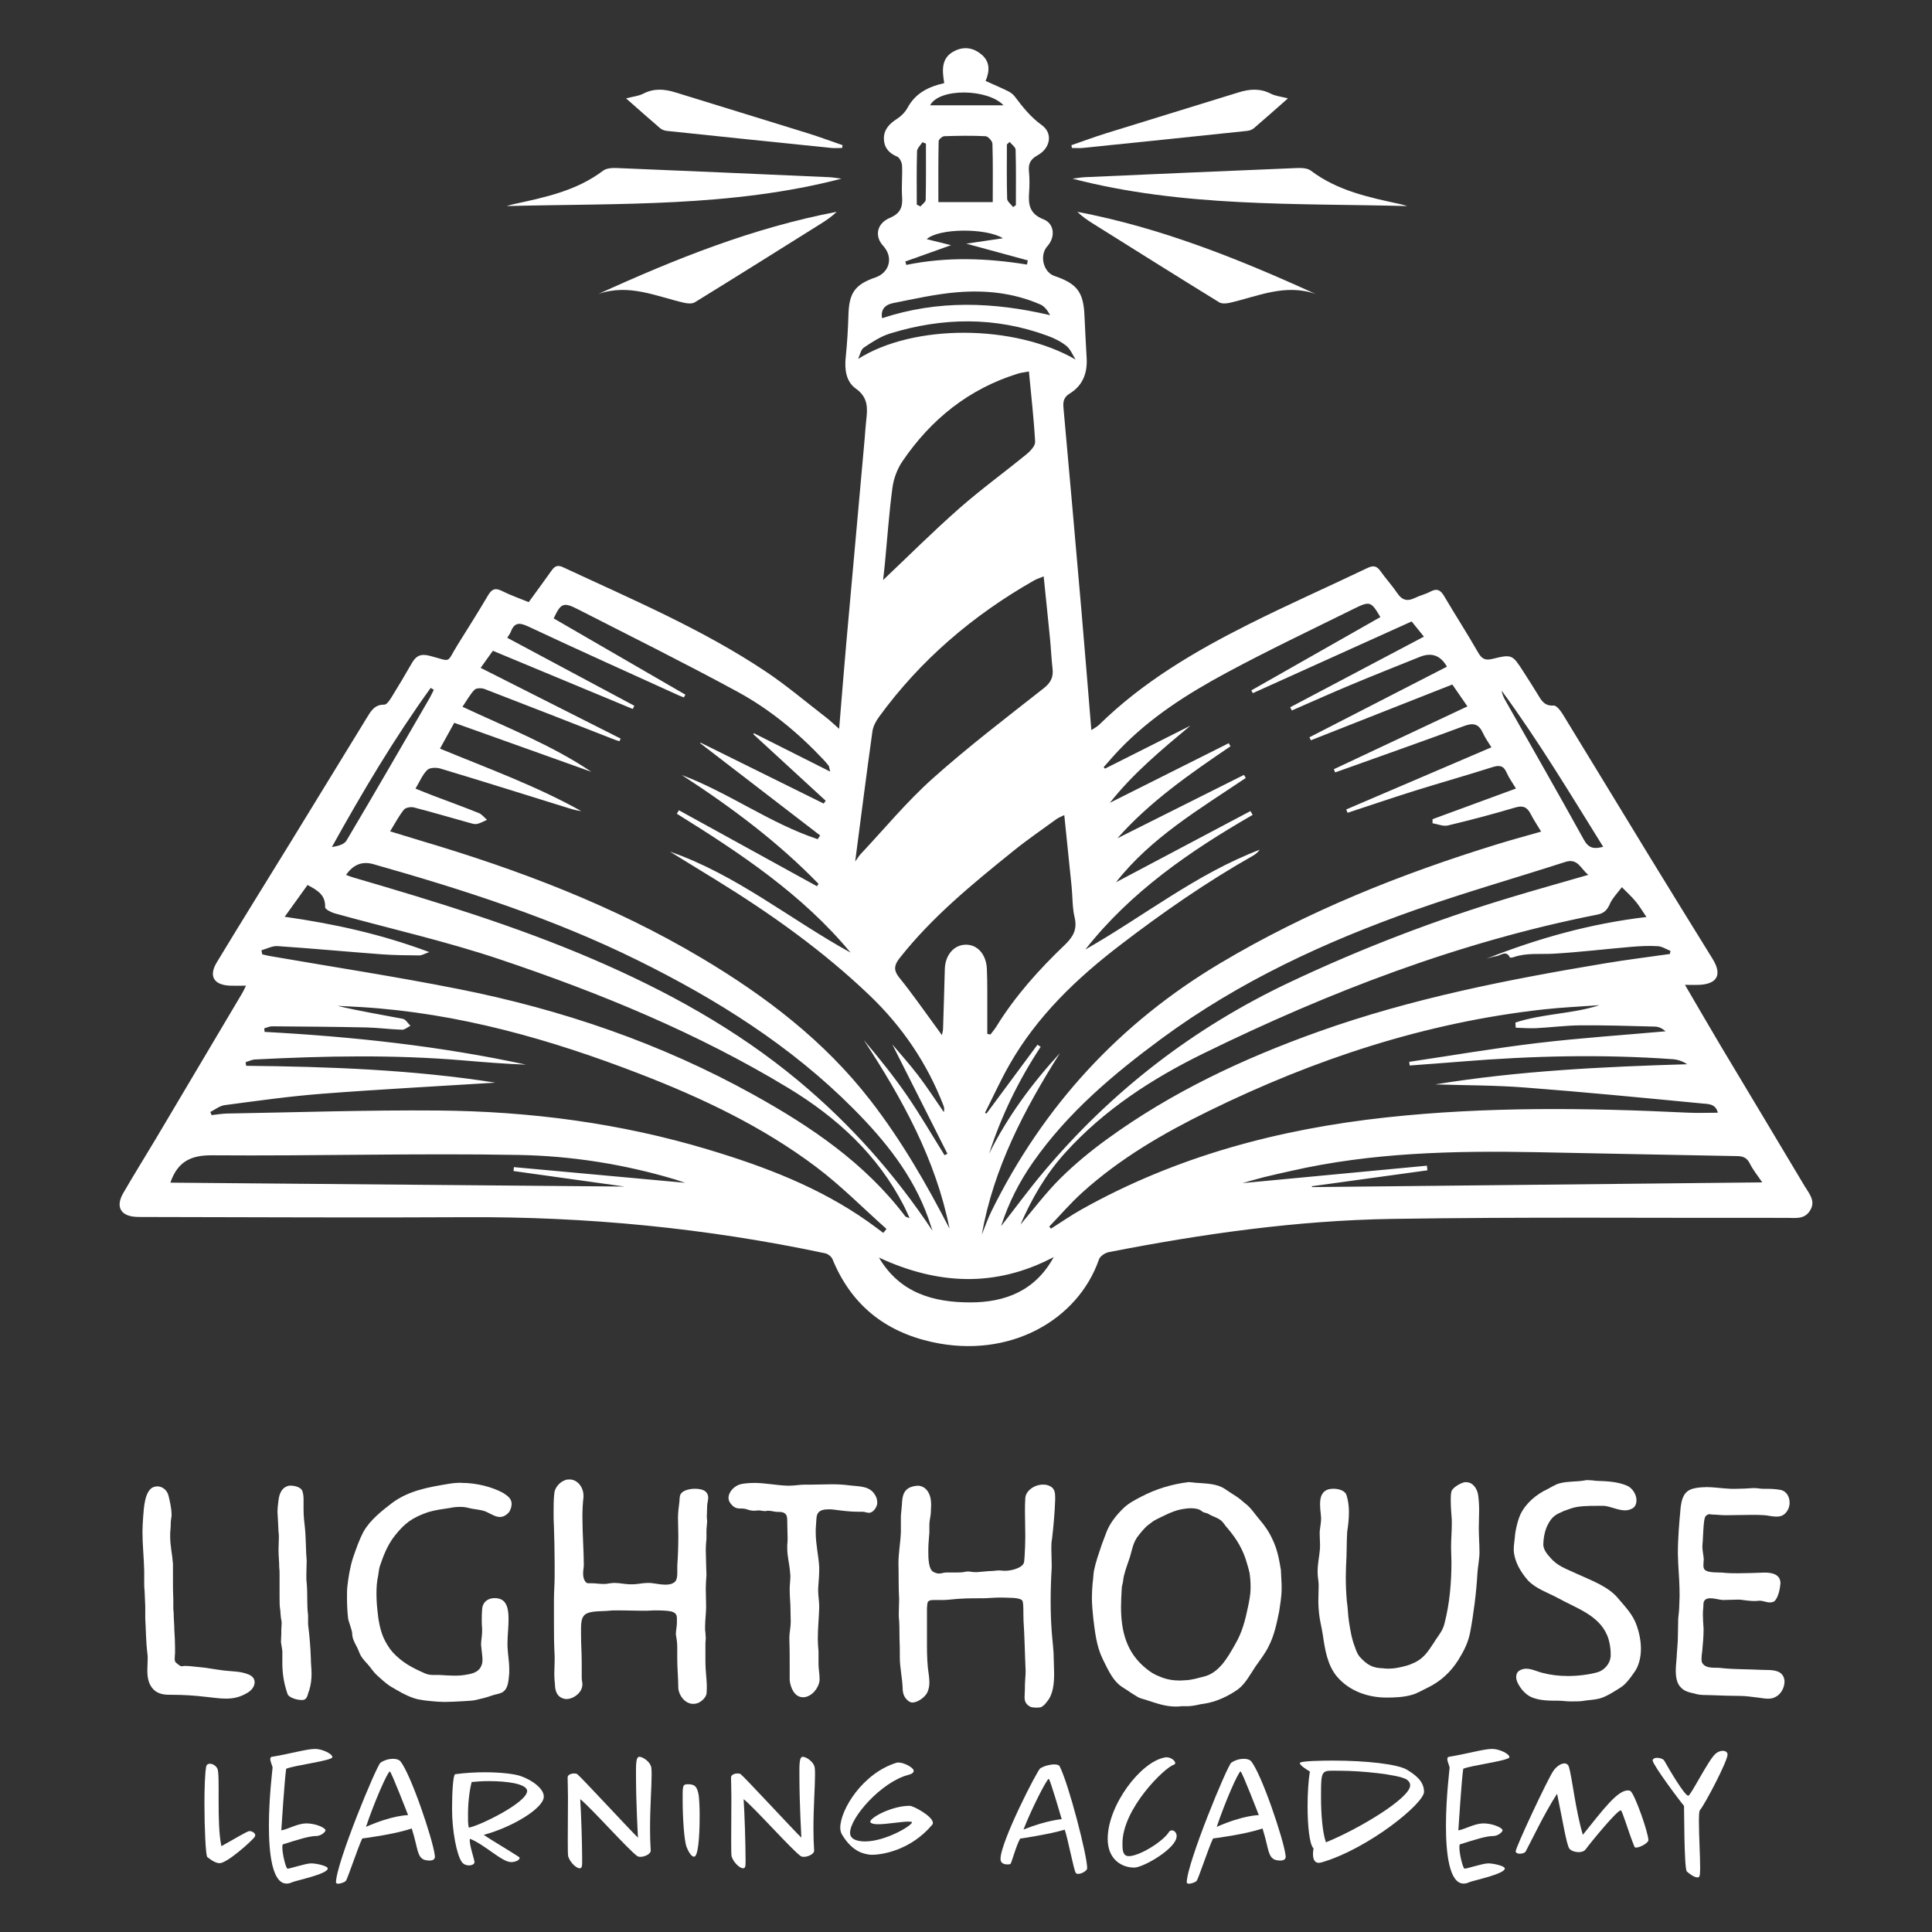 <svg xmlns="http://www.w3.org/2000/svg" id="Layer_1" data-name="Layer 1" viewBox="0 0 500 500"><rect x="0" y="0" width="500" height="500" fill="#333333" stroke="none"/><defs><style>      .cls-1 {        fill: #fff;      }    </style></defs><g><g><path class="cls-1" d="M364.22,53.33c-29.01-.74-58.13.33-86.66-7.09,1.11-.14,2.22-.34,3.33-.39,18.23-.81,36.46-1.61,54.7-2.36,1.23-.05,2.78,0,3.68.69,6.9,5.22,15.06,6.9,23.22,8.67.59.13,1.16.32,1.73.48Z"></path><path class="cls-1" d="M340.42,76.06c-7.85-2.72-14.9.64-22.14,2.3-.88.2-2.06.3-2.75-.12-10.96-6.75-21.87-13.6-32.78-20.44-1.38-.87-2.73-1.8-3.94-2.98,21.59,4.1,41.75,12.18,61.62,21.24Z"></path><path class="cls-1" d="M333.33,25.45c-3.12,2.74-5.93,5.25-8.79,7.7-.45.39-1.12.65-1.72.72-14.18,1.5-28.36,2.96-42.54,4.41-.95.1-1.92.01-2.88.01-.04-.24-.07-.48-.11-.72,3-1.03,5.98-2.15,9.01-3.09,11.41-3.55,22.83-7.03,34.24-10.57,2.84-.88,5.57-1.1,8.35.34,1.19.61,2.63.74,4.43,1.21Z"></path></g><g><path class="cls-1" d="M131.12,53.33c29.01-.74,58.13.33,86.66-7.09-1.11-.14-2.22-.34-3.33-.39-18.23-.81-36.46-1.61-54.7-2.36-1.23-.05-2.78,0-3.68.69-6.9,5.22-15.06,6.9-23.22,8.67-.59.13-1.16.32-1.73.48Z"></path><path class="cls-1" d="M154.92,76.06c7.85-2.72,14.9.64,22.14,2.3.88.2,2.06.3,2.75-.12,10.96-6.75,21.87-13.6,32.78-20.44,1.38-.87,2.73-1.8,3.94-2.98-21.59,4.1-41.75,12.18-61.62,21.24Z"></path><path class="cls-1" d="M162.01,25.45c3.12,2.74,5.93,5.25,8.79,7.7.45.39,1.12.65,1.72.72,14.18,1.5,28.36,2.96,42.54,4.41.95.1,1.92.01,2.88.01.04-.24.07-.48.11-.72-3-1.03-5.98-2.15-9.01-3.09-11.41-3.55-22.83-7.03-34.24-10.57-2.84-.88-5.57-1.1-8.35.34-1.19.61-2.63.74-4.43,1.21Z"></path></g><path class="cls-1" d="M467.31,307.42c-7.24-12.17-14.56-24.3-21.82-36.46-3.07-5.15-6.06-10.34-9.42-16.08,1.66,0,2.67.04,3.68,0,4.74-.23,5.98-2.67,3.47-6.72-5.55-8.97-11.1-17.95-16.61-26.96-7.39-12.08-14.72-24.21-22.12-36.28-.59-.96-1.66-2.39-2.42-2.33-2.41.17-3.19-1.37-4.15-2.96-1.15-1.9-2.36-3.77-3.56-5.64-2.96-4.62-2.99-4.72-8.16-3.46-1.93.47-2.76-.09-3.7-1.73-2.8-4.9-5.88-9.64-8.74-14.51-.92-1.56-1.83-2.1-3.54-1.2-1.3.69-2.78,1.04-4.11,1.68-1.9.92-3.25.57-4.46-1.22-1.34-1.99-2.99-3.77-4.38-5.74-.99-1.4-1.89-1.53-3.45-.78-10.18,4.88-20.52,9.44-30.6,14.5-14.01,7.04-27.49,14.96-38.8,26.07-.46.46-1.09.75-1.98,1.35-.89-10.72-1.7-20.96-2.59-31.2-1.51-17.43-3.06-34.86-4.63-52.28-.14-1.6.11-2.69,1.66-3.65,3.29-2.02,4.55-5.21,4.35-9.03-.2-3.69-.41-7.39-.57-11.08-.25-6.1-1.89-8.3-7.75-10.28-2.92-.99-3.97-5.37-1.84-7.73,2.08-2.32,1.87-5.81-1.03-6.95-3.57-1.4-3.94-3.77-3.71-6.89.13-1.84.14-3.72-.04-5.55-.19-1.98.42-3.12,2.26-4.14,3.29-1.81,4-5.68,1.08-7.78-2.91-2.09-4.95-4.69-7.02-7.43-.43-.57-1.08-1.05-1.73-1.37-1.89-.93-3.82-1.75-5.81-2.64,1.08-2.55,1.19-4.97-1.08-6.87-2.01-1.68-4.34-2.11-6.75-.99-3.72,1.72-3.44,5.01-2.87,8.42-4.09.92-7.45,2.6-9.48,6.35-.63,1.17-1.71,2.24-2.84,2.96-1.94,1.24-3.34,2.77-3.3,5.1.04,2.22,1.26,3.71,3.41,4.6.66.27,1.25,1.49,1.29,2.31.13,2.68-.18,5.38.01,8.05.19,2.68-.4,4.34-3.18,5.51-3.43,1.45-3.98,4.78-1.72,7.23,2.69,2.91,1.7,6.9-2.01,8.18-5.29,1.82-6.8,4.01-6.97,9.6-.11,3.69-.33,7.39-.71,11.07-.33,3.15.09,6.31,2.61,8.09,3.21,2.27,3.07,5.05,2.7,8.2-.18,1.56-.26,3.14-.4,4.7-1.58,17.61-3.18,35.22-4.75,52.83-.64,7.24-1.21,14.48-1.86,22.32-1.43-1.25-2.4-2.19-3.47-3.01-5.2-4.01-10.22-8.28-15.67-11.91-16.41-10.93-34.53-18.6-52.32-26.9-1.45-.68-2.18-.23-2.98.89-1.91,2.71-3.88,5.37-5.9,8.15-2.41-.99-4.77-1.81-6.99-2.92-1.73-.86-2.6-.41-3.53,1.16-2.54,4.31-5.21,8.53-7.86,12.77-3.07,4.91-1.34,4.42-7.23,2.88-2.46-.64-3.6.08-4.68,1.97-1.7,2.97-3.45,5.92-5.26,8.83-.46.74-1.22,1.85-1.82,1.84-2.57-.05-3.52,1.76-4.58,3.48-6.54,10.65-13.05,21.32-19.59,31.98-6.39,10.41-12.87,20.78-19.19,31.24-2.16,3.57-.75,5.86,3.43,6.03,1.24.05,2.49,0,4.14,0-.47.94-.68,1.43-.95,1.88-7.46,12.58-14.91,25.17-22.39,37.74-2.79,4.69-5.7,9.32-8.43,14.05-2.06,3.56-.67,5.99,3.39,6.17,1.11.05,2.22.03,3.33.03,27.23.03,54.46.21,81.69.05,31.42-.19,62.49,2.81,93.23,9.34.72.15,1.63.84,1.9,1.5,4.79,11.72,13.46,18.73,25.73,21.46,20.12,4.47,37.8-5.67,43.25-21.39.29-.84,1.61-1.7,2.58-1.88,24.21-4.73,48.63-8.2,73.29-8.59,34.07-.54,68.15-.21,102.22-.27,2.18,0,4.51.46,5.96-1.94,1.42-2.35-.11-4.11-1.16-5.88ZM416.62,233.93c.74-1.58,2.05-2.9,3.12-4.33,1.19,1.21,2.45,2.36,3.54,3.66.99,1.18,1.77,2.53,2.82,4.06-14.46,1.7-28.15,5.53-41.46,10.81.86-.23,1.71-.56,2.59-.67,1.18-.15,2.53-1.67,3.54.34.06.11.71,0,1.05-.12,3.32-1.13,6.76-.67,10.16-.86,6.71-.38,13.4-1.2,20.11-1.77,2.3-.19,4.63-.32,6.93-.18,1.12.06,2.2.79,3.3,1.22-.05.27-.11.53-.16.8-5.6.8-11.21,1.49-16.78,2.42-25.12,4.18-50.09,9.09-74.15,17.68-19.43,6.93-38,15.64-54.75,27.83-4.25,3.09-8.36,6.47-12.09,10.17-3.72,3.69-6.89,7.94-10.3,11.94,2.9-6.71,6.57-13.05,11.56-18.57,10.1-11.18,22.55-19.24,35.89-25.77,32.52-15.92,66.15-28.84,101.81-35.88,1.82-.36,2.56-1.19,3.28-2.75ZM259.09,317.31c1.93-6.02,4.71-11.47,8.27-16.55,8.99-12.85,20.8-22.79,33.28-31.99,20.01-14.75,42.32-25.07,65.62-33.28,12.81-4.52,25.91-8.25,38.84-12.42,3.27-1.06,3.98,1.8,5.96,3.34-6.87,1.99-13.48,3.83-20.04,5.81-19.61,5.9-38.65,13.21-57.18,21.96-24.95,11.78-46.2,28.19-63.89,49.27-3.73,4.44-7.16,9.14-10.86,13.87ZM414.9,219.15c-2.4.64-3.77.39-4.99-1.82-6.65-12.05-13.5-24-20.28-35.98-.45-.8-.87-1.61-1-2.6,9.47,12.92,17.71,26.63,26.27,40.4ZM280.9,245.71c11.73-14.92,27.04-25.45,43.29-34.82-.19-.33-.39-.65-.58-.98-11.59,6.14-23.19,12.28-34.79,18.42,9.06-11.57,21.61-18.92,33.58-26.99-.15-.27-.3-.53-.46-.8-10.92,5.47-21.84,10.93-32.75,16.4,8.47-9.56,18.83-16.72,29.26-23.8-.15-.27-.3-.53-.46-.8-10.25,5.14-20.5,10.28-30.75,15.42,6-7.62,13.38-13.73,20.82-19.95-7.36,3.7-14.73,7.4-22.09,11.11-.12-.12-.23-.25-.35-.37,1.31-1.47,2.58-2.98,3.94-4.4,8.02-8.43,17.73-14.59,27.85-20.04,10.83-5.83,21.96-11.12,32.99-16.57,4.17-2.06,4.44-1.89,6.84,2.16-11.13,6.32-22.26,12.65-33.4,18.97.13.24.26.48.39.72,13.68-6.18,27.35-12.35,41.1-18.56,1.2,1.49,2.18,2.69,3.18,3.93-11.6,6.13-23.11,12.2-34.61,18.28.14.28.29.56.43.83,5.13-2.23,10.23-4.53,15.39-6.68,5.89-2.46,11.83-4.82,17.76-7.2q4.52-1.82,6.99,2.54c-11.86,6.09-23.72,12.18-35.59,18.28.13.26.25.51.38.77,12.17-4.8,24.34-9.59,36.6-14.43,1.45,2.09,2.69,3.9,3.91,5.66-11.6,5.46-23.08,10.86-34.56,16.26.11.28.22.55.33.83,1.12-.4,2.25-.8,3.37-1.2,10.02-3.59,20.06-7.11,30.03-10.82,2.41-.9,3.79-.49,4.84,1.82.6,1.33,1.49,2.53,2.2,3.7-12.6,5.4-25.09,10.74-37.58,16.09.12.29.24.58.36.86,5.83-1.92,11.65-3.9,17.51-5.74,6.62-2.07,13.31-3.95,19.93-6.06,1.81-.58,2.91-.47,3.72,1.41.58,1.34,1.48,2.55,2.41,4.11-7.28,2.68-14.43,5.3-21.58,7.93,0,.35-.02.7-.02,1.05,1.33.22,2.77.87,3.98.58,5.84-1.39,11.66-2.93,17.41-4.64,2.02-.6,3.1-.12,4,1.64.75,1.47,1.68,2.85,2.73,4.59-3.87,1.11-7.58,2.1-11.24,3.23-25.02,7.7-49.21,17.36-71.77,30.8-26.09,15.54-45.81,36.96-59.24,64.19-.97,1.97-1.69,4.07-2.52,6.12,3.05-17.23,10.97-32.39,20.22-47-7.25,7.86-13.52,16.4-18.32,26,3.18-9.82,7.65-19.02,13.35-27.65-.28-.18-.55-.36-.83-.54-4.4,5.94-8.79,11.87-13.19,17.81-.14-.06-.27-.11-.4-.17,2.1-4.16,4.03-8.43,6.34-12.48,7.14-12.53,17.3-22.25,28.67-30.96,10.97-8.41,22.27-16.26,34.29-23.08.69-.39,1.31-.9,1.81-1.58-16.38,6.23-30.02,17.22-45.08,25.79ZM275.42,210.97s0,.03,0,.04c0,0,.01,0,.02-.01.65,6.34,1.29,12.39,1.89,18.43.27,2.67.17,5.42.78,8,.75,3.15-.44,5.1-2.62,7.18-6.64,6.35-12.76,13.16-17.61,21.02-.45.74-1.03,1.4-1.55,2.1-.27-.05-.55-.1-.82-.16v-.09s0,0,0,0c0-3.74.01-7.48,0-11.23,0-1.85-.03-3.7-.11-5.55-.19-3.79-2.5-6.33-5.6-6.21-2.83.11-4.91,2.43-5.24,5.67-.02.2-.03.4-.04.6-.13,5.18-.3,10.36-.46,15.53,0,.02,0,.03,0,.05,0,.01,0,.03,0,.04-.01.33-.12.67-.29,1.51-.83-1.15-1.39-1.94-1.97-2.72-2.97-4.03-5.81-8.15-8.96-12.03-.99-1.22-1.36-2.16-1.1-3.19.14-.62.5-1.26,1.11-2.03,8.45-10.71,18.93-19.24,29.44-27.72,3.59-2.9,7.42-5.52,11.16-8.24.49-.36,1.09-.56,1.96-1ZM260.58,37.38c.24-.22.48-.43.72-.65.54.68,1.52,1.34,1.54,2.03.14,4.77.07,9.55.07,14.33-.24.17-.48.33-.72.5-.54-.72-1.51-1.42-1.54-2.15-.14-4.68-.07-9.38-.07-14.06ZM259.71,27.25h-19c2.4-4.54,14.95-4.29,19,0ZM256.91,52.3h-14.06c0-5.32-.04-10.54.07-15.75,0-.46.93-1.28,1.46-1.3,3.56-.12,7.12-.18,10.68,0,.65.03,1.76,1.25,1.78,1.95.16,4.96.08,9.93.08,15.09ZM237.32,39.18c.02-.8.91-1.58,1.39-2.37.31.12.61.23.92.35,0,4.85.05,9.69-.06,14.54-.01.59-.89,1.15-1.36,1.73-.32-.16-.63-.32-.95-.48,0-4.59-.07-9.18.07-13.76ZM246.12,63.45c-1.98-.49-4.1-1.02-6.29-1.56,3.15-2.86,15.39-2.93,19.73-.23-3,.44-6.06.89-9.49,1.4,5.64,1.53,10.79,2.93,15.93,4.33-.07.36-.15.72-.22,1.08-10.42-1.69-20.83-2.05-31.23.09-.09-.29-.17-.59-.26-.88,3.94-1.41,7.88-2.81,11.82-4.22ZM230.95,78.48c5.59-1.11,11.19-2.39,16.85-2.85,7.32-.6,14.61.18,21.46,3.18,1.05.46,1.84,1.53,2.51,2.76-14.68-3.44-29.08-3.98-43.48.78-.45-2.28.88-3.5,2.66-3.86ZM222.08,92.9c.48-1.01.69-2.41,1.48-2.94,2.11-1.43,4.35-2.89,6.75-3.64,13.63-4.21,27.28-4.39,40.8.58,1.71.63,3.44,1.47,4.85,2.6,1.07.86,1.63,2.35,2.41,3.55-15.91-9.16-41.92-9.27-56.3-.15ZM228.55,150.05c.12-1.09.31-2.66.46-4.23.63-6.53,1.08-13.09,1.95-19.59.32-2.36,1.24-4.87,2.58-6.83,7.39-10.88,17.17-18.75,29.87-22.7.84-.26,1.74-.35,2.87-.57.59,6.26,1.28,12.21,1.61,18.18,0,.14-.02.29-.05.45-.21.95-1.29,2.07-2.15,2.77-5.79,4.74-11.87,9.14-17.48,14.08-6.77,5.96-13.16,12.35-19.63,18.47,0-.02,0-.04,0-.06-.01,0-.02.02-.03.03ZM225.78,189.3c.18-1.3.89-2.65,1.68-3.73,10.74-14.76,24.31-26.33,40.12-35.33.7-.4,1.49-.64,2.52-1.07.57,5.58,1.13,10.88,1.65,16.2.25,2.57.35,5.16.65,7.72.26,2.24-.52,3.65-2.36,5.09-9.67,7.61-19.48,15.08-28.65,23.28-6.73,6.01-12.53,13.06-18.73,19.66-.36.39-.63.86-1.34,1.83,1.54-11.74,2.93-22.7,4.46-33.65ZM113.87,193.74c1.27-2.3,2.4-4.35,3.69-6.68,11.87,4.24,23.69,8.46,35.5,12.69-10.32-6.95-21.86-11.45-33.37-16.84,1.13-1.65,1.95-3.2,3.13-4.41.46-.47,1.84-.47,2.6-.18,11.23,4.32,22.43,8.72,33.64,13.1.41.16.83.27,1.25.4.11-.22.21-.45.32-.67-11.99-6.06-23.98-12.11-36.24-18.31,1.19-1.67,2.15-3.01,3.16-4.42,12.11,5.04,24.16,10.05,36.21,15.06.13-.28.27-.55.4-.83-10.9-5.83-21.8-11.67-32.9-17.6.32-.52.72-.99.93-1.53.98-2.57,2.34-2.41,4.66-1.32,12.9,6.06,25.91,11.89,38.89,17.8.41.18.83.32,1.25.48.13-.23.26-.46.39-.7-11.36-6.58-22.72-13.16-34.09-19.74,1.88-3.98,2.5-4.29,6.37-2.31,13.76,7.03,27.6,13.9,41.18,21.28,8.32,4.52,15.64,10.56,22.17,17.48.51.54,1,1.1,1.44,1.68.15.19.14.5.4,1.52-6.9-3.47-13.33-6.7-19.75-9.94l-.14.26c6.24,5.74,12.49,11.48,18.73,17.22-.17.24-.35.49-.52.73-10.63-5.26-21.26-10.52-31.9-15.78l-.04.17c10.34,7.95,20.68,15.91,31.02,23.86-.21.32-.42.65-.63.97-12.37-4.11-22.99-12.03-35.17-16.6,12.72,8.25,24.81,17.26,35.38,28.15-.13.21-.26.42-.39.63-11.91-6.55-23.82-13.11-35.73-19.66-.19.3-.37.59-.55.89,16.41,10.21,32.46,20.85,44.96,35.94-15.65-8.61-29.58-20.2-46.75-26.13,3.95,2.42,7.9,4.84,11.84,7.27,14.23,8.76,27.81,18.41,39.9,29.99,8.39,8.04,14.82,17.49,19.03,28.38.19.5.33,1.02.11,1.76-2.2-3.17-4.29-6.43-6.63-9.49-2.34-3.06-4.93-5.92-6.69-8.02,4.45,8.83,9.36,18.56,14.26,28.3-.25.13-.49.25-.74.38-3.21-5.14-6.25-10.39-9.67-15.38-3.44-5.01-7.27-9.76-11.24-14.44,9.94,15.16,18.61,30.85,22.2,48.82-5.99-11.6-12.47-22.87-20.49-33.21-11.94-15.4-27.11-26.96-43.71-36.84-22.76-13.55-47.3-22.83-72.58-30.33-2.55-.76-5.1-1.55-8-2.44,1.28-2.08,2.26-3.97,3.57-5.61.44-.55,1.78-.78,2.57-.58,4.75,1.22,9.45,2.62,14.18,3.93.7.19,1.46.48,2.13.35.91-.17,1.76-.7,2.63-1.07-.71-.6-1.32-1.43-2.14-1.76-3.95-1.59-7.95-3.04-11.93-4.55-1.36-.52-2.71-1.08-4.44-1.77,1.1-1.83,1.8-3.61,3.05-4.83.65-.64,2.37-.66,3.42-.35,10.73,3.23,21.42,6.58,32.11,9.91,1.41.44,2.8.91,4.32,1.09-11.6-6.49-24.09-11.02-36.54-16.16ZM241.35,318.55c-9.9-14.89-21.39-27.73-34.71-38.83-16.05-13.37-34.19-23.33-53.33-31.55-20.11-8.63-40.99-14.98-61.95-21.1-.52-.15-1.02-.36-1.8-.64q2.74-4,7.02-2.8c23.44,6.64,46.58,14.08,68.49,24.91,20.44,10.1,39.59,22.11,55.77,38.38,8.2,8.24,15.46,17.22,19.42,28.4.33.93.63,1.87,1.09,3.24ZM111.46,178.03l.81.48c-.35.7-.67,1.43-1.06,2.11-7.15,12.33-14.27,24.67-21.54,36.92-.61,1.02-2.24,1.44-3.78,1.67,7.92-14.27,16.14-28.12,25.57-41.18ZM71.83,244.85c9.02.61,18.02,1.46,27.04,2.13,3.23.24,6.47.25,9.71.28.58,0,1.16-.38,2.51-.86-12.39-4.63-24.48-7.3-37.41-9.14,2.12-2.96,4.02-5.59,5.91-8.22,2.62,1.37,4.68,2.61,4.55,5.75-.02.5,1.5,1.31,2.42,1.57,14.26,3.96,28.76,7.2,42.77,11.91,25.92,8.7,51.21,19.08,74.68,33.3,12.53,7.59,23.14,17.27,29.95,30.57.45.88.83,1.78,1.45,3.12-.73-.3-1.01-.32-1.12-.47-10.48-13.82-24.42-23.24-39.37-31.53-23.96-13.29-49.55-22-76.3-27.31-16.23-3.22-32.6-5.72-48.91-8.55-.62-.11-1.23-.28-1.84-.42-.07-.35-.14-.7-.21-1.05,1.39-.38,2.81-1.17,4.17-1.08ZM161.57,307.08c-39.29-.34-78.31-.67-117.48-1.01,1.83-5.28,5.08-7.13,10.79-7.08,26.47.21,52.94-.57,79.4-.09,13.66.25,27.28,2.4,40.49,6.36.85.26,1.69.56,2.57.85-14.84-1.36-29.59-2.71-44.34-4.06l-.11,1.01c9.48,1.33,18.95,2.65,28.67,4.01ZM183.37,297.53c-22.85-6.88-46.33-9.94-70.13-10.13-18.13-.15-36.26.47-54.39.78-1.36.02-2.72.27-4.08.41-.12-.27-.23-.54-.35-.81,1.24-.61,2.43-1.6,3.73-1.77,8.35-1.1,16.7-2.29,25.09-2.94,15.02-1.16,30.08-1.94,44.97-2.88-21.21-3.33-42.83-4.15-64.5-4.36-.05-.31-.1-.63-.15-.94.82-.24,1.63-.66,2.47-.7,17.94-.92,35.89-1.28,53.82.24,5.42.46,10.84.9,16.29,1.1-22.29-4.82-44.9-7.25-67.67-8.48-.03-.31-.05-.61-.08-.92.68-.18,1.36-.53,2.04-.52,8.12.06,16.24.12,24.36.29,3.09.07,6.17.5,9.26.59.71.02,1.45-.66,2.17-1.02-.65-.62-1.22-1.65-1.97-1.8-5.62-1.09-11.27-2-16.9-3.35,2.08.11,4.17.19,6.25.32,25.03,1.55,48.82,8.32,72.05,17.31,16.1,6.23,31.68,13.61,45.53,24.03,6.46,4.85,12.18,10.68,18.24,16.07-.27.34-.55.68-.82,1.02-1.31-.96-2.6-1.95-3.93-2.89-12.57-8.88-26.73-14.27-41.31-18.65ZM251.12,337.06c-9.52,0-18.23-2.39-23.65-11.6,15.1,7.01,30.12,7.84,45.23-.13-4.76,8.76-12.6,11.73-21.59,11.73ZM279.85,313.03c-2.69,1.51-5.24,3.29-7.85,4.94-.15-.18-.31-.35-.46-.53,2.85-2.96,5.54-6.1,8.59-8.85,9.7-8.77,20.91-15.28,32.57-21,27.47-13.48,56.18-22.96,86.72-26.35,4.82-.54,9.68-.74,14.52-1.1-7.12,2.31-14.71,2.16-21.76,4.5.03.44.06.89.09,1.33,1.76.05,3.53.2,5.28.12,3.8-.19,7.6-.7,11.4-.73,6.44-.05,12.88.15,19.32.32.95.02,1.88.42,2.77,1.22-11.06.99-22.14,1.73-33.16,3.04-11.09,1.32-22.12,3.22-33.17,4.86.04.32.07.63.11.95,4.5-.34,9.01-.66,13.51-1.03,18.19-1.48,36.39-1.91,54.6-.6,1.29.09,2.55.54,3.74,1.3-21.9.65-43.65,1.71-65.23,5.22,7.75.25,15.52.21,23.24.81,15.31,1.17,30.59,2.66,45.87,4.13,1.48.14,3.47.02,4.02,2.39-2.73,0-5.35.11-7.96-.02-25.99-1.26-51.96-1.58-77.88,1.24-27.77,3.02-54.36,10.07-78.9,23.85ZM339.55,307.23c-.02-.08-.03-.15-.05-.23,9.97-1.37,19.94-2.75,29.91-4.12l-.13-1.2c-16.24,1.54-32.48,3.07-47.73,4.51,1.17-.33,3.35-.98,5.56-1.54,2.33-.59,4.69-1.09,7.03-1.62,20.85-4.76,42.02-5.24,63.26-4.85,17.41.33,34.82.72,52.23,1.02,1.58.03,2.51.49,3.24,1.95.85,1.69,2.08,3.19,3.2,4.85-38.93.41-77.73.82-116.52,1.22Z"></path></g><g><path class="cls-1" d="M65.9,475.43c-1.04,1.27-7.13,6.76-9.08,6.76-.77,0-1.82-.5-3.18-1.59-.41-.41-.73-7.49-.73-13.89,0-4.08.14-7.9.45-9.53.09-.5.5-.73.95-.73.68,0,1.54.45,1.95,1.27.77,1.59-.27,14.12,1.04,20.06,3.13-1.72,6.67-3.9,7.26-3.9.73,0,1.41.5,1.5,1,0,.18-.05.36-.18.54Z"></path><path class="cls-1" d="M74.07,457.73c-.41,2.45-1.27,15.98-1.27,15.98,2.09-.45,4.04-1.72,6.4-1.82,2.54,0,4.99,1.14,5.04,1.77,0,.5-1.23,1.5-2.41,1.5-1.82,0-4.81.95-8.67,2.18-.05.18-.09.45-.09.77,0,1.86.95,5.45,1.32,5.49.5.09,4.63-1.36,6.17-1.36,1.13,0,4.18.59,4.27,1.32,0,1.45-8.31,3.13-9.3,3.59-.36.18-.86.32-1.36.32-3.77,0-4.58-8.03-4.58-14.93,0-7.4.95-14.75.95-15.07,0-.36-.59-1.54-.59-2.22,0-.32.09-.54.41-.59,4.58-.73,8.94-2.04,11.21-2.04,1.68,0,4.31,1.14,4.45,2.09v.04c0,.91-9.8,2.09-11.94,3Z"></path><path class="cls-1" d="M112.55,480.56c0,.68-.64.95-1.32.95-3.49,0-2.77-2.36-4.67-8.31-4.58,1.59-12.8,2.59-12.8,2.59-1.13,2.27-3.86,10.67-4.27,10.98-.14.27-1.27.73-2,.73-.27,0-.5-.09-.54-.32,0-4.9,10.53-30.32,11.53-31,1-.68,2.22-1,3.22-1,.86,0,1.59.23,1.91.64,2.68,3.22,8.35,20.02,8.9,24.24,0,.18.05.36.05.5ZM100.89,458.45c-.59.09-4.04,7.94-6.17,14.34,6.85-3.04,10.89-3.04,10.89-3.04,0,0-4.36-11.3-4.72-11.3Z"></path><path class="cls-1" d="M125.21,474.88c2.13,1.45,5.76,3.54,8.99,5.63.18.09.27.23.27.36,0,.5-1.04,1.04-2.18,1.04-2.41,0-6.76-4.49-10.67-6.04-.05.14-.05.27-.05.41,0,1.63,1.23,4.95,1.23,5.67,0,.5-.73.82-1.41.82s-1.5-.27-1.95-1c-1.23-1.86-2.45-7.81-2.45-13.62,0-4.27.27-8.9.82-8.99,2.68-.36,5.31-.5,7.72-.5,4.18,0,7.63.45,9.12.95,3.04,1.04,6.08,3.27,6.08,5.31v.14c-.14,2.9-7.9,7.72-15.52,9.8ZM126.52,460.95c-1.54,0-3.09.09-4.45.23-.54,2-.95,5.26-.95,8.31,0,1.14-.05,2.68.23,3.5,2.81-.5,15.07-6.49,15.07-9.49v-.14c-.36-1.72-5.08-2.41-9.89-2.41Z"></path><path class="cls-1" d="M168.64,459.36c0,2.95-.41,8.26-.41,13.84,0,1.91.05,3.86.18,5.76,0,.82-1.5,1.59-2.68,1.59-.32,0-.59-.05-.77-.18-2.13-1.41-12.03-12.57-14.8-14.75.23,3.36.5,11.39.5,15.39,0,1.77.05,2.5-.64,2.5-.86,0-2.41-1.45-2.9-2.9-.18-.18-.18-1.91-.18-4.17,0-3.27.05-7.81.05-11.39,0-2.22-.09-4.08-.09-5.04,0-.68.86-1.04,1.68-1.04.32,0,.64.05.82.18,1,.77,13.71,14.52,15.7,16.43,0,0-.5-9.21-.5-15.48,0-2.9-.14-5.45.86-5.45.91,0,3.13,1.41,3.13,3.18.05.41.05.91.05,1.54Z"></path><path class="cls-1" d="M181.07,469.8c0,6.13-.45,10.71-1.45,10.71-.82,0-1.59-1.68-1.91-2.45-.68-1.63-1.04-7.94-1.04-12.12,0-3.68-.09-4.18,1.36-4.18,1.81,0,2.41.59,2.81,2.95.14,1.32.23,3.13.23,5.08Z"></path><path class="cls-1" d="M210.93,459.36c0,2.95-.41,8.26-.41,13.84,0,1.91.05,3.86.18,5.76,0,.82-1.5,1.59-2.68,1.59-.32,0-.59-.05-.77-.18-2.13-1.41-12.03-12.57-14.8-14.75.23,3.36.5,11.39.5,15.39,0,1.77.05,2.5-.64,2.5-.86,0-2.41-1.45-2.9-2.9-.18-.18-.18-1.91-.18-4.17,0-3.27.05-7.81.05-11.39,0-2.22-.09-4.08-.09-5.04,0-.68.86-1.04,1.68-1.04.32,0,.64.05.82.18,1,.77,13.71,14.52,15.7,16.43,0,0-.5-9.21-.5-15.48,0-2.9-.14-5.45.86-5.45.91,0,3.13,1.41,3.13,3.18.05.41.05.91.05,1.54Z"></path><path class="cls-1" d="M241.43,471.84c0,.14-.05.27-.18.41-5.54,6.58-12.89,7.76-15.52,7.76-.36,0-.64,0-.82-.05-.95-.18-4.22-.41-7.04-5.26-.27-.45-.41-1.09-.41-1.68,0-4.68,5.81-14.16,14.61-16.84.14-.04.27-.04.45-.04,1.5,0,3.95,1.36,3.95,2.13,0,.45-.41.82-1.45,1.09-6.85,1.77-15.02,10.98-15.02,14.98,0,1.82,2.18,2.22,3.9,2.22,5.22,0,12.12-4.08,12.12-4.95,0-.14-.45-.18-.95-.18-1.82,0-5.49.68-7.81.68-1.09,0-1.86-.18-2.04-.59v-.05c0-1.09,5.58-4.13,10.21-4.13.95,0,5.81,2.63,5.99,4.31v.18Z"></path><path class="cls-1" d="M279.09,484.96c-.32,0-.54-.04-.68-.27-.5-.59-2.04-8.85-2.86-11.17-4.09,1.23-11.53,2.31-11.53,2.31-1.04,1.77-2.18,6.17-2.5,6.54-.09.09-.36.14-.77.14-.86,0-1.82-.27-1.82-1.41,0-4.45,9.58-23.06,10.3-23.47,1.09-.64,2.54-1,3.63-1,.68,0,1.23.18,1.36.45,2.41,4.72,7.13,23.15,7.13,26.28,0,.23,0,.36-.05.41-.41.64-1.5,1.18-2.22,1.18ZM271.42,460.36c-.54.05-4.58,8.03-6.54,13.12,6.04-2.41,9.89-2.68,9.89-2.68,0,0-3.04-10.48-3.36-10.44Z"></path><path class="cls-1" d="M304.5,475.25c0,3.09-8.58,8.08-10.98,8.08-3.04,0-6.85-1.95-6.85-7.44,0-8.67,8.53-19.97,14.8-21.06.14-.05.27-.05.41-.05,1.18,0,2.27.91,2.27,1.5,0,.18-.14.36-.41.45-2.36.73-13.25,11.35-13.25,20.33,0,1.36-.05,3.31,1.63,3.31,2.77,0,8.94-3.81,10.44-6.31.18-.23.41-.36.73-.36.5,0,1.13.41,1.23,1.36v.18Z"></path><path class="cls-1" d="M332.73,480.56c0,.68-.64.95-1.32.95-3.49,0-2.77-2.36-4.67-8.31-4.58,1.59-12.8,2.59-12.8,2.59-1.13,2.27-3.86,10.67-4.27,10.98-.14.27-1.27.73-2,.73-.27,0-.5-.09-.54-.32,0-4.9,10.53-30.32,11.53-31,1-.68,2.22-1,3.22-1,.86,0,1.59.23,1.91.64,2.68,3.22,8.35,20.02,8.9,24.24,0,.18.05.36.05.5ZM321.06,458.45c-.59.09-4.04,7.94-6.17,14.34,6.85-3.04,10.89-3.04,10.89-3.04,0,0-4.36-11.3-4.72-11.3Z"></path><path class="cls-1" d="M342.07,481.96c-.27.09-.54.14-.77.14-1.04,0-1.5-.86-1.5-2.31,0-.41.05-.86.14-1.41-1.09-1.09-1.54-6.08-1.54-10.98,0-3.36.23-6.72.59-8.94-.86-.5-2.59-1.59-2.59-2.18s6.4-.64,8.58-.64c8.58,0,16.93.91,19.29,2.45,1.54,1,4.27,2.63,4.27,5.63s-14.3,14.66-26.46,18.25ZM363.9,460.45c-2.36-1.23-11.48-2.18-17.07-2.18-4.95,0-4.95-.73-4.95,6.99,0,4.08.36,8.99,1.27,11.53,8.53-3.45,21.79-11.44,21.79-14.71v-.23c-.09-.73-.68-1.18-1.04-1.41Z"></path><path class="cls-1" d="M378.69,457.73c-.41,2.45-1.27,15.98-1.27,15.98,2.09-.45,4.04-1.72,6.4-1.82,2.54,0,4.99,1.14,5.04,1.77,0,.5-1.23,1.5-2.41,1.5-1.82,0-4.81.95-8.67,2.18-.05.18-.09.45-.09.77,0,1.86.95,5.45,1.32,5.49.5.09,4.63-1.36,6.17-1.36,1.13,0,4.18.59,4.27,1.32,0,1.45-8.31,3.13-9.3,3.59-.36.18-.86.32-1.36.32-3.77,0-4.58-8.03-4.58-14.93,0-7.4.95-14.75.95-15.07,0-.36-.59-1.54-.59-2.22,0-.32.09-.54.41-.59,4.58-.73,8.94-2.04,11.21-2.04,1.68,0,4.31,1.14,4.45,2.09v.04c0,.91-9.8,2.09-11.94,3Z"></path><path class="cls-1" d="M423.44,478.15c-.23,0-.41-.09-.45-.23-1.68-4.13-3.13-9.4-3.54-9.4-.95,0-7.49,7.94-9.08,10.08-.41.54-1.09.73-1.77.73-1,0-2-.36-2.41-.86-.77-.86-1.82-7.67-3.22-14.25-3.27,5.04-6.54,11.98-8.12,14.93-.18.36-.86.59-1.5.59-.54,0-1.04-.18-1.09-.59-.18-.68,8.44-19.11,9.8-20.92.82-1.13,1.95-1.86,2.81-1.86.54,0,1,.32,1.18.95.82,2.72,1.68,11.12,3.59,17.52,5.36-6.67,8.94-11.48,11.66-11.48.27,0,.5.05.68.18,1.09.77,4.63,10.76,4.63,12.75-.18.77-2.22,1.86-3.18,1.86Z"></path><path class="cls-1" d="M439.95,468.44c-.23.27-.27,1.45-.27,3.04,0,3.45.32,8.94.32,11.94,0,2.41-.23,2.45-.73,2.45-.86,0-2.27-1.09-2.72-1.54-.73-.68-.68-17.02-.73-16.97-1.13-1.32-7.99-10.48-8.12-11.75v-.05c.09-.45.59-.64,1.18-.64.73,0,1.59.32,1.82.73,1.18,2.09,5.27,9.08,6.22,9.08.64,0,5.08-9.03,6.99-10.8.59-.54,1.32-.82,1.91-.82.77,0,1.27.36,1.27,1-.05,1.72-5.63,12.44-7.13,14.34Z"></path></g><g><path class="cls-1" d="M40.71,384.67c1.35,0,2.52.99,2.88,2.34.36,1.44.81,3.42.81,4.94,0,.36,0,.63-.09.99-.18.9-.09,1.8-.18,2.7-.09.72-.09,1.35-.09,1.98,0,2.43.54,4.58.72,7.1v4.31c0,1.44,0,3.24.09,4.85v1.71c0,.54,0,1.17.09,1.71,0,1.53.18,3.06.18,4.58.09,1.53.18,2.88.18,4.31v1.62c0,.36-.09.9-.09,1.44,0,.45.09.81.27.99.45.36,1.08.99,1.53.99h.09c.36-.09.63-.09.99-.09.72,0,1.35.09,2.25.18.9.09,1.71.18,2.61.27.99.18,1.98.27,2.97.45.63.09,1.26.18,1.89.27,2.16.27,4.4.18,6.38.99,1.26.45,1.71,1.26,1.71,2.07,0,1.08-.81,2.16-1.98,2.79-1.98,1.17-3.69,1.44-5.48,1.44-1.62,0-3.33-.27-5.12-.45-2.97-.36-5.93-.54-8.9-.54-1.35,0-2.79,0-4.13-.9-1.8-1.35-2.16-3.33-2.16-5.48,0-.99.09-1.98.09-2.97,0-.45,0-.99-.09-1.44-.36-2.97-.36-6.02-.54-8.99v-3.15c-.09-1.35-.09-2.88-.18-4.13-.09-.63-.09-1.35-.09-1.98v-3.06c-.09-3.6-.45-6.74-.45-10.07,0-1.26.09-2.52.18-3.87.18-2.25.36-6.83,2.7-7.73.36-.09.72-.18.99-.18Z"></path><path class="cls-1" d="M75.32,384.49c1.17,0,2.79.54,2.97,1.53.27.81.27,1.62.27,2.34v2.34c0,1.62.18,3.24.36,4.76.18,1.71.18,3.33.27,5.03,0,1.08.09,2.16.18,3.33,0,1.26-.09,2.52-.09,3.87,0,.63,0,1.35.09,1.98.27,2.88,0,5.57.36,8.36v2.34c.36,2.88.63,5.93.72,8.9,0,1.35.18,2.61.18,3.95,0,1.44-.18,2.88-.63,4.31-.36.72-.36,1.98-1.26,2.34-.18.09-.45.09-.72.09-1.26,0-3.24-.63-3.6-1.53-.9-2.7-1.26-4.67-1.35-7.55v-3.6c-.09-.81-.27-1.53-.36-2.34,0-.72.09-1.44.09-2.16v-.99c0-.54.09-1.17.09-1.71,0-.27,0-.54-.09-.81-.18-.81-.18-1.8-.27-2.61-.18-.81-.18-2.25-.18-3.33v-5.84c0-.63,0-1.26-.09-1.89,0-1.53-.18-2.97-.18-4.49,0-1.08.09-2.16.09-3.15,0-.54,0-.99-.09-1.53-.09-1.26-.09-2.43-.18-3.59,0-.54-.09-1.08-.09-1.62,0-.72.09-1.53.18-2.25.18-1.8.54-3.77,2.52-4.4.18-.09.54-.09.81-.09Z"></path><path class="cls-1" d="M119.45,383.77c3.77,0,7.82.99,10.79,2.61,1.26.81,2.16,1.53,2.16,2.79,0,.54-.09,1.08-.45,1.8-.09.27-.36.54-.63.81-.72.63-1.35.81-1.98.81-1.08,0-2.16-.72-3.33-1.26-1.17-.63-3.51-.72-4.76-1.08-.63-.18-1.44-.27-2.16-.27-.9,0-1.8.09-2.61.27-1.8.27-3.86.54-5.66,1.08-4.13,1.44-6.02,2.79-8.72,6.2-1.8,2.34-2.79,4.85-3.68,7.46-.36.9-.36,1.71-.54,2.7-.36,1.62-.45,3.15-.45,4.67s.09,3.06.27,4.58c.18,2.07.63,4.76,1.53,6.83.54,1.26,1.53,2.88,2.43,3.87,2.52,2.7,5.12,4.04,8.45,5.48.81.36,1.62.36,2.52.36h1.08c1.53.09,2.79.18,4.04.18,1.08,0,2.25-.09,3.51-.36,1.44-.27,2.79-.81,3.33-2.25.27-.63.27-1.08.27-1.62,0-.9-.18-1.71-.27-2.88,0-.27-.09-.63-.09-.9,0-1.17.27-2.25.27-3.42v-.72c-.09-.9-.09-1.62-.09-2.43s0-1.62.09-2.52c.09-1.98,1.53-2.97,3.24-2.97.54,0,1.08.09,1.53.27,1.98.81,2.07,3.51,2.07,5.39s-.27,3.95-.27,6.02v.81c.09,2.25.45,3.77.45,5.84v1.08c-.18,1.8-.18,4.13-1.89,5.03-.72.36-1.62.45-2.43.72-1.44.54-2.97.9-4.58,1.26-.99.18-2.16.18-3.24.27-1.62.09-3.15.18-4.67.18-.99,0-2.07-.09-3.06-.18-1.71-.18-3.24-.27-4.85-.81-2.34-.81-3.69-1.71-5.75-2.88-1.26-.72-2.7-2.07-3.78-3.06-.99-.9-1.53-1.89-2.43-2.88-.9-.99-1.62-1.71-2.16-3.06-.54-1.62-1.8-3.06-1.8-4.76,0-.99-.99-3.15-1.08-4.13-.18-1.71-.27-3.42-.27-5.21,0-.99,0-1.98.09-2.88.27-2.43.72-5.12,1.44-7.37.81-2.34,1.62-4.76,2.79-6.92,1.71-2.97,4.67-5.3,7.37-7.37,4.4-3.24,9.35-4.05,14.65-4.94.99-.18,2.16-.27,3.33-.27Z"></path><path class="cls-1" d="M147.4,382.88c2.07,0,3.6,2.07,3.6,4.13v.54c-.18,1.44-.27,3.15-.27,5.03,0,4.22.36,9.08.36,12.4,0,.63-.18,1.44-.18,2.25,0,.9.18,1.71.81,2.34.18.18.54.18.81.18h.63c1.08,0,1.98.18,2.97.18.36,0,.81,0,1.17-.09.63-.09,1.17-.18,1.71-.18,1.44,0,2.61.36,4.4.36s2.79-.36,4.31-.36c.36,0,.81,0,1.26.09.81.09,2.07.36,3.24.36.99,0,1.89-.18,2.52-.81.45-.54.54-1.35.54-2.16v-1.98c.18-2.43.27-5.12.27-7.82,0-1.53-.09-3.06-.09-4.49,0-1.35.18-2.79.36-4.14.09-.72,0-1.53.36-2.07.54-.9,2.16-1.35,3.68-1.35.99,0,1.8.18,2.34.45.81.45,1.08,1.17,1.08,1.89s-.27,1.44-.27,2.16c0,.81-.09,1.89-.09,2.79,0,.45.09.81.09,1.17s-.09.72-.09,1.08c-.09.63-.09,1.17-.09,1.71v1.62c-.09,1.08-.18,1.98-.18,2.88,0,1.17.09,2.34.09,3.78,0,.99.09,1.89.09,2.79-.09,1.26-.18,2.43-.18,3.51,0,1.44.09,2.97.09,4.67,0,1.62-.27,3.6-.27,5.3,0,.54,0,.99.09,1.44,0,.54.09.99.09,1.44s-.09.9-.09,1.35v4.76c0,1.98.27,3.95.36,5.93,0,.63,0,1.8-.09,2.43-.27.99-1.17,1.8-2.07,2.25-.45.18-.9.27-1.35.27-2.25,0-3.78-2.34-3.87-4.13,0-2.52-.27-5.03-.27-7.55v-2.61c0-.81,0-1.62-.27-3.15,0-.18-.09-.36-.09-.54,0-.9.27-2.16.27-2.97v-.99c0-.45,0-.9-.27-1.26-.27-.45-.72-.54-1.17-.72-1.35-.27-3.15-.27-4.49-.27-1.08.09-2.07.09-3.06.09-1.98,0-3.78-.09-5.84-.09h-1.26c-1.08,0-1.98.18-3.06.18-1.35.09-4.22,0-5.03,1.35-.54.72-.63,1.98-.63,3.06v1.35c0,3.51.18,4.49.18,7.91v3.6c0,.63.18,1.17.18,1.8,0,.27-.09.63-.18.9-.45,1.44-2.25,2.79-3.95,2.79-.54,0-1.08-.18-1.53-.45-1.08-.63-1.44-2.07-1.44-3.24-.09-.9-.18-1.8-.18-2.7,0-1.17.09-2.34.09-3.59v-1.17c-.18-2.97-.18-6.02-.18-8.99v-5.48c0-2.25.18-3.95.18-6.2v-3.24c0-3.15-.09-6.74-.18-9.44-.09-1.35-.09-2.61-.09-3.96,0-1.62,0-3.15.18-4.76.09-1.35,1.26-2.88,2.79-3.42.36-.18.81-.18,1.17-.18Z"></path><path class="cls-1" d="M195.04,383.77c2.97,0,5.84.63,8.72.72h.54c1.35,0,2.7-.27,4.04-.27h1.8c1.71,0,3.51-.09,5.21-.09,1.53,0,2.97.09,4.4.27,2.7.36,5.66,0,7.01,3.06.18.45.27.9.27,1.35,0,.27,0,.45-.09.72-.27.81-.9,1.8-1.89,1.98h-.18c-.54,0-1.08-.27-1.62-.27h-1.17c-2.07,0-4.13-.27-6.2-.54-.54-.09-.99-.09-1.44-.09-2.7,0-3.06,1.17-3.15,2.43-.09.81-.09,1.89-.18,2.7v.9c0,3.06.72,5.84.9,8.9v.81c0,1.62-.18,3.15-.27,4.76v.54c0,1.35.27,2.7.27,4.04v.45c-.09,2.7-.36,5.3-.36,8,0,1.08.09,2.16.18,3.24v3.33c0,1.17.27,2.43.27,3.68v.45c-.18,1.98-1.89,4.13-3.95,4.4h-.36c-2.25,0-3.24-2.61-3.42-4.4v-4.13c0-2.43,0-4.31-.09-6.83,0-1.35.36-2.7.36-4.13,0-1.26-.09-3.15-.09-4.4-.09-1.53-.18-2.61-.18-4.22,0-.9.18-2.25.18-3.33,0-.36-.09-.63-.09-.99-.18-2.25-.72-3.95-.72-6.11v-.81c.09-.63.09-1.35.09-1.98,0-1.26-.09-2.61-.09-3.96v-.45c0-.72-.09-1.53-.72-1.89-.63-.45-1.53-.27-2.25-.36-.63-.09-1.35-.27-1.98-.27h-.27c-.18.09-.36.09-.54.09-.54,0-1.08-.18-1.71-.18-.36,0-.63.09-.99.09-.63,0-1.26-.09-1.98-.36-1.53-.54-2.43.27-3.77-.99-.63-.63-.99-1.26-.99-1.98,0-1.62,1.62-3.24,3.33-3.59.99-.18,2.07-.27,3.15-.27Z"></path><path class="cls-1" d="M237.37,384.49c2.52,0,3.6,2.43,3.6,4.67v.72c-.09.99,0,1.53-.18,2.52-.27,1.53-.27,1.89-.27,2.61v1.62c-.09,1.44-.27,2.88-.27,4.31v.72c0,1.35,0,4.67,1.44,5.21.54.27.99.36,1.35.36.63,0,1.08-.27,1.98-.27h2.34c.81,0,1.62,0,2.43-.18.18,0,.45-.09.63-.09.63,0,1.26.18,1.89.18h.54c.9-.09,2.16-.18,3.06-.27,1.26,0,1.89-.18,2.79-.18.27,0,.63.09,1.08.09h.45c1.44,0,3.87-.63,4.58-1.71.36-.54.27-1.44.36-2.07.09-1.53.18-3.42.18-5.03,0-2.61-.09-4.4-.09-6.47,0-1.08,0-2.16.09-3.51.09-1.89,2.34-3.51,4.58-3.51.63,0,1.26.09,1.89.45,1.08.54,1.26,1.62,1.26,2.7v.81c-.09,2.97-.45,7.1-.81,10.07-.18.9-.18,1.71-.18,2.61,0,1.35.09,2.7.09,3.96v.9c-.18,2.97-.27,5.84-.27,8.81,0,2.52.09,5.12.27,7.64.18,2.52.54,4.94.54,7.46,0,1.08.09,2.25.09,3.51,0,2.61-.27,5.39-1.8,7.19-.45.63-.99,1.26-1.71,1.53-.18,0-.54.09-.99.09-.63,0-1.26-.09-1.53-.18-1.35-.63-1.62-1.53-1.62-2.61,0-.72.09-1.35.09-2.16v-.72c0-.9.18-2.7.18-3.59v-.36c-.18-3.69-.27-9.17-.54-12.85-.09-1.62.09-4.85-.36-5.3-.81-.81-3.6-.63-5.12-.72h-.72c-1.44,0-3.06.18-4.4.18-3.33,0-5.39,0-8.63.36-.72.09-1.35.09-1.98.09h-1.89c-.54,0-1.26,0-1.62.45-.27.45-.18,1.17-.27,1.62v9.53c0,2.7.09,5.39.45,7.55.09.63.18,1.44.18,2.16,0,.9-.18,1.89-.54,2.61-.54,1.17-2.43,2.61-3.87,2.61-.36,0-.72-.18-.99-.36-1.26-.99-1.53-2.16-1.53-3.59-.09-2.25-.72-5.3-.72-7.55,0-2.07,0-3.24-.09-5.3,0-1.62,0-3.87-.18-5.48v-.9c0-1.17.09-2.34.09-3.6-.18-2.79-.09-6.47-.18-9.26,0-2.7.54-5.39.63-8.09v-4.13c.09-.99.18-2.07.27-2.97.09-2.16.36-4.22,3.15-4.76.27-.09.54-.09.81-.09Z"></path><path class="cls-1" d="M307.93,383.6c.72,0,1.35.18,2.16.18,2.16.18,4.67.18,6.74,1.44.9.63,2.16,1.44,3.15,2.07.81.54,1.44,1.08,2.16,1.71,1.62,1.17,2.61,2.88,3.87,4.31,1.44,1.71,2.43,3.15,3.33,5.12,1.26,2.61,1.71,5.21,2.16,7.91.09,1.17.09,2.61.18,3.77v1.08c0,1.98-.36,4.04-.63,5.84-.63,3.06-1.26,6.2-2.7,8.99-.9,1.89-2.34,3.69-3.51,5.39-1.26,1.89-2.52,4.31-4.4,5.75-2.52,1.8-5.75,3.33-8.9,3.77-.99.09-1.98.45-3.06.54-.45.09-.9.09-1.35.09h-1.35c-.54.09-.99.09-1.53.09-2.52,0-4.58-.72-7.1-1.53-.9-.36-1.89-.45-2.79-.99-.81-.54-1.53-.9-2.25-1.44-.9-.63-1.8-1.08-2.52-1.71-1.89-1.62-3.15-4.49-4.22-6.65-1.62-3.33-1.98-6.92-2.43-10.52-.18-1.8-.36-3.6-.36-5.39,0-1.17.09-2.43.18-3.6.18-1.17.18-2.25.36-3.33.45-2.25,1.26-4.49,1.98-6.65.36-.99.72-1.89,1.08-2.88.9-2.61,2.7-4.85,4.67-6.74,1.35-1.26,2.79-1.98,4.49-2.88,3.77-1.98,7.91-3.24,12.22-3.77h.36ZM299.12,393.3c-.72.36-1.08.72-1.71,1.17-1.17.81-2.25,2.25-3.15,3.42-1.26,1.89-1.35,3.86-2.16,6.02-.54,1.62-1.26,3.42-1.44,5.21-.09.81-.36,1.26-.36,2.07-.09,1.62-.18,3.15-.18,4.67,0,6.2,1.35,11.86,6.56,16,.99.81,2.07,1.53,3.33,1.98,1.8.81,3.6,1.08,5.39,1.08.54,0,1.08-.09,1.62-.09,1.53-.09,2.97-.54,4.4-.9,4.04-.9,6.29-4.94,8.27-8.45,1.8-3.06,2.61-6.29,3.33-9.8.27-1.35.63-3.06.63-4.58v-.45c0-1.17-.09-2.43-.27-3.59-.18-.72-.36-1.53-.63-2.34-.99-3.6-2.61-6.29-4.94-9.08-.63-.63-1.08-1.44-1.62-1.98-.99-.9-2.34-1.17-3.33-1.8-.99-.54-1.08-.18-1.89-.81-.63-.54-1.71-.72-2.79-.72-.9,0-1.8.18-2.43.27-2.34.45-4.58,1.71-6.65,2.7Z"></path><path class="cls-1" d="M379.47,383.6c1.71,0,2.79,1.62,3.06,3.24.18,1.26.27,2.61.27,3.96,0,1.62-.09,3.15-.09,4.67,0,1.8.18,4.49.18,6.29,0,1.62-.45,3.87-.54,5.48-.27,4.85-.99,10.52-1.89,15.28-.54,2.7-1.62,4.76-3.06,7.1-1.98,3.15-4.67,5.57-7.82,7.1-1.35.63-2.79,1.53-4.13,1.89-2.16.63-4.4.72-6.65.72-4.67,0-9.53-1.62-12.76-5.39-2.52-2.97-3.15-7.1-3.69-10.79-.27-1.89-.81-3.77-.99-5.66-.09-.99-.18-2.07-.18-3.06,0-1.35.09-2.79.09-4.13,0-1.08-.27-2.16-.27-3.33v-.45c0-1.35.27-2.97.45-4.31.09-.72.18-1.44.18-2.16,0-.99-.09-1.98-.09-2.88v-.9c.18-1.44.36-2.34.36-3.42,0-.36-.09-.63-.09-1.08-.09-.72-.18-1.53-.18-2.43,0-1.53.27-2.97,1.62-3.69.54-.27,1.17-.36,1.89-.36,1.44,0,2.97.54,3.33,1.62.45,1.44.63,2.88.63,4.4,0,1.71-.18,3.42-.45,5.12,0,.72-.09,1.35-.09,2.07,0,1.35-.09,2.97-.09,4.31-.09,1.8-.18,3.59-.18,5.39,0,2.07.09,4.04.27,6.2.27,1.62.27,3.42.54,5.21.36,2.34.72,4.58,1.62,6.83.27.81.63,1.71,1.17,2.34,1.98,2.16,3.33,2.88,6.02,2.97.54.09.99.09,1.53.09,1.08,0,2.16-.18,3.33-.45.81-.18,1.89-.45,2.61-.81,2.79-1.08,3.95-2.79,5.66-5.39,1.08-1.8,2.34-3.06,2.79-5.03,1.35-5.21,1.8-10.61,1.8-16,0-1.08-.09-2.25-.09-3.33v-.81c0-1.71.18-3.68.18-5.48v-1.17c-.09-1.35-.27-3.24-.27-5.03,0-.81,0-1.71.18-2.34.27-.99,2.16-2.07,3.15-2.34.27-.09.45-.09.72-.09Z"></path><path class="cls-1" d="M411.02,383.06c.72,0,1.35.09,2.07.18,2.7.09,5.48.18,8,1.26,1.44.63,2.43,2.34,2.43,3.77,0,.81-.27,1.62-.99,2.07-.63.36-1.26.54-1.98.54-1.8,0-3.87-1.08-5.48-1.17h-1.53c-1.26,0-2.52,0-3.69.09-1.17.09-1.98.18-3.15.54-.9.36-1.98.63-2.79,1.08-1.71.72-2.52,1.53-3.42,3.33-.72,1.44-1.08,3.42-1.08,5.12.09,1.26.99,2.34,1.8,3.24,1.89,2.25,4.13,2.88,6.74,4.13,3.68,1.71,8.18,3.24,10.79,6.38,1.89,2.25,3.87,4.22,4.85,7.1.63,1.8,1.08,3.87,1.08,6.02s-.54,4.58-1.89,6.29c-.81,1.17-2.07,2.88-3.24,3.6-1.53.99-3.87,2.52-5.66,2.97-1.44.36-2.97.36-4.4.63-.72.09-1.89.09-2.61.09h-.54c-.99,0-2.07-.18-3.06-.18-2.34,0-4.76,0-6.92-.9-1.62-.72-2.97-2.34-3.69-3.96-.18-.45-.27-.81-.27-1.26,0-.63.18-1.17.63-1.53.63-.45,1.26-.63,1.98-.63,1.44,0,2.97.81,4.22,1.08,1.98.54,4.22.81,6.56.81,2.7,0,5.48-.36,7.73-.99,1.71-.54,3.15-2.16,3.33-4.05v-.81c0-1.53-.36-3.42-.9-4.67-2.25-5.3-8-7.01-12.85-9.71-2.52-1.35-5.57-2.34-7.64-4.49-1.89-2.16-3.51-4.85-3.69-7.73v-.45c0-.99.18-1.89.27-2.88.09-1.71.72-4.4,1.44-6.02,1.44-2.97,4.13-5.21,7.01-6.56,1.08-.54,2.07-1.26,3.24-1.53,2.07-.54,4.31-.36,6.38-.72.27-.09.63-.09.9-.09Z"></path><path class="cls-1" d="M441.4,384.85c2.16,0,4.31.36,6.47.45h1.53c1.44,0,2.88-.09,4.22-.18h.45c.81,0,1.44.18,2.25.18,1.53,0,2.97,0,4.4.27,1.62.27,2.43,1.8,2.43,3.33,0,.99-.36,1.89-.99,2.61-.72.81-1.53.99-2.43.99-.99,0-2.07-.27-2.97-.36-1.17-.09-2.25-.09-3.42-.09-2.25,0-4.58.09-6.83.09-1.17,0-2.34-.18-3.51-.18-.18,0-.36-.09-.54-.09-.36,0-.72.18-.99.45-.45.54-.45,1.62-.54,2.25-.18,1.8-.18,3.77-.36,5.57,0,1.17.27,2.16.36,3.33,0,.45-.09.99-.09,1.53,0,.27,0,.54.09.81.36,1.35,3.51,1.08,4.67,1.17,1.62.18,2.88.18,4.22.18,2.16,0,4.22-.09,6.83-.18,1.98,0,4.13.45,4.13,2.79-.09,1.26-.54,3.77-1.62,4.67-.36.18-.72.27-1.08.27-.9,0-1.8-.45-2.7-.45-.36,0-.81.09-1.17.09-1.26,0-2.52-.18-3.87-.36h-.9c-1.17,0-2.34.09-3.51.09-.72,0-2.16-.45-3.33-.45-.63,0-1.17.18-1.44.54-.45.54-.27,1.35-.36,1.98-.09.63-.09,1.17-.09,1.71,0,1.26.09,2.43.18,3.68,0,1.98-.18,3.96-.36,5.84-.09.63-.18,1.26-.18,1.89,0,.36,0,.72.18,1.08.99,1.71,3.51,1.08,5.03,1.35,3.33.36,6.83.27,10.16.45,1.44.09,2.97-.09,4.4.45,1.17.45,1.71,1.53,1.71,2.61,0,1.62-.99,3.33-2.34,3.96-.63.36-1.26.45-1.98.45-.81,0-1.62-.18-2.43-.27-1.62-.18-3.24-.45-4.85-.45-2.34,0-4.67-.09-7.01-.18-1.62-.09-3.15.09-4.76-.45-1.26-.27-2.52-.54-3.42-1.53-1.08-.99-1.35-2.7-1.35-4.4,0-1.53.27-3.15.27-4.31.09-1.44.27-2.97.27-4.4,0-1.62.09-3.15.09-4.76.09-1.08.27-2.16.27-3.33,0-.81.09-1.71.09-2.52,0-2.79-.18-5.57-.36-8.36,0-.9-.09-1.71-.09-2.61,0-3.96.36-8.09.72-11.95.27-2.16.81-4.22,3.24-4.85,1.08-.27,2.07-.36,3.15-.36Z"></path></g></svg>